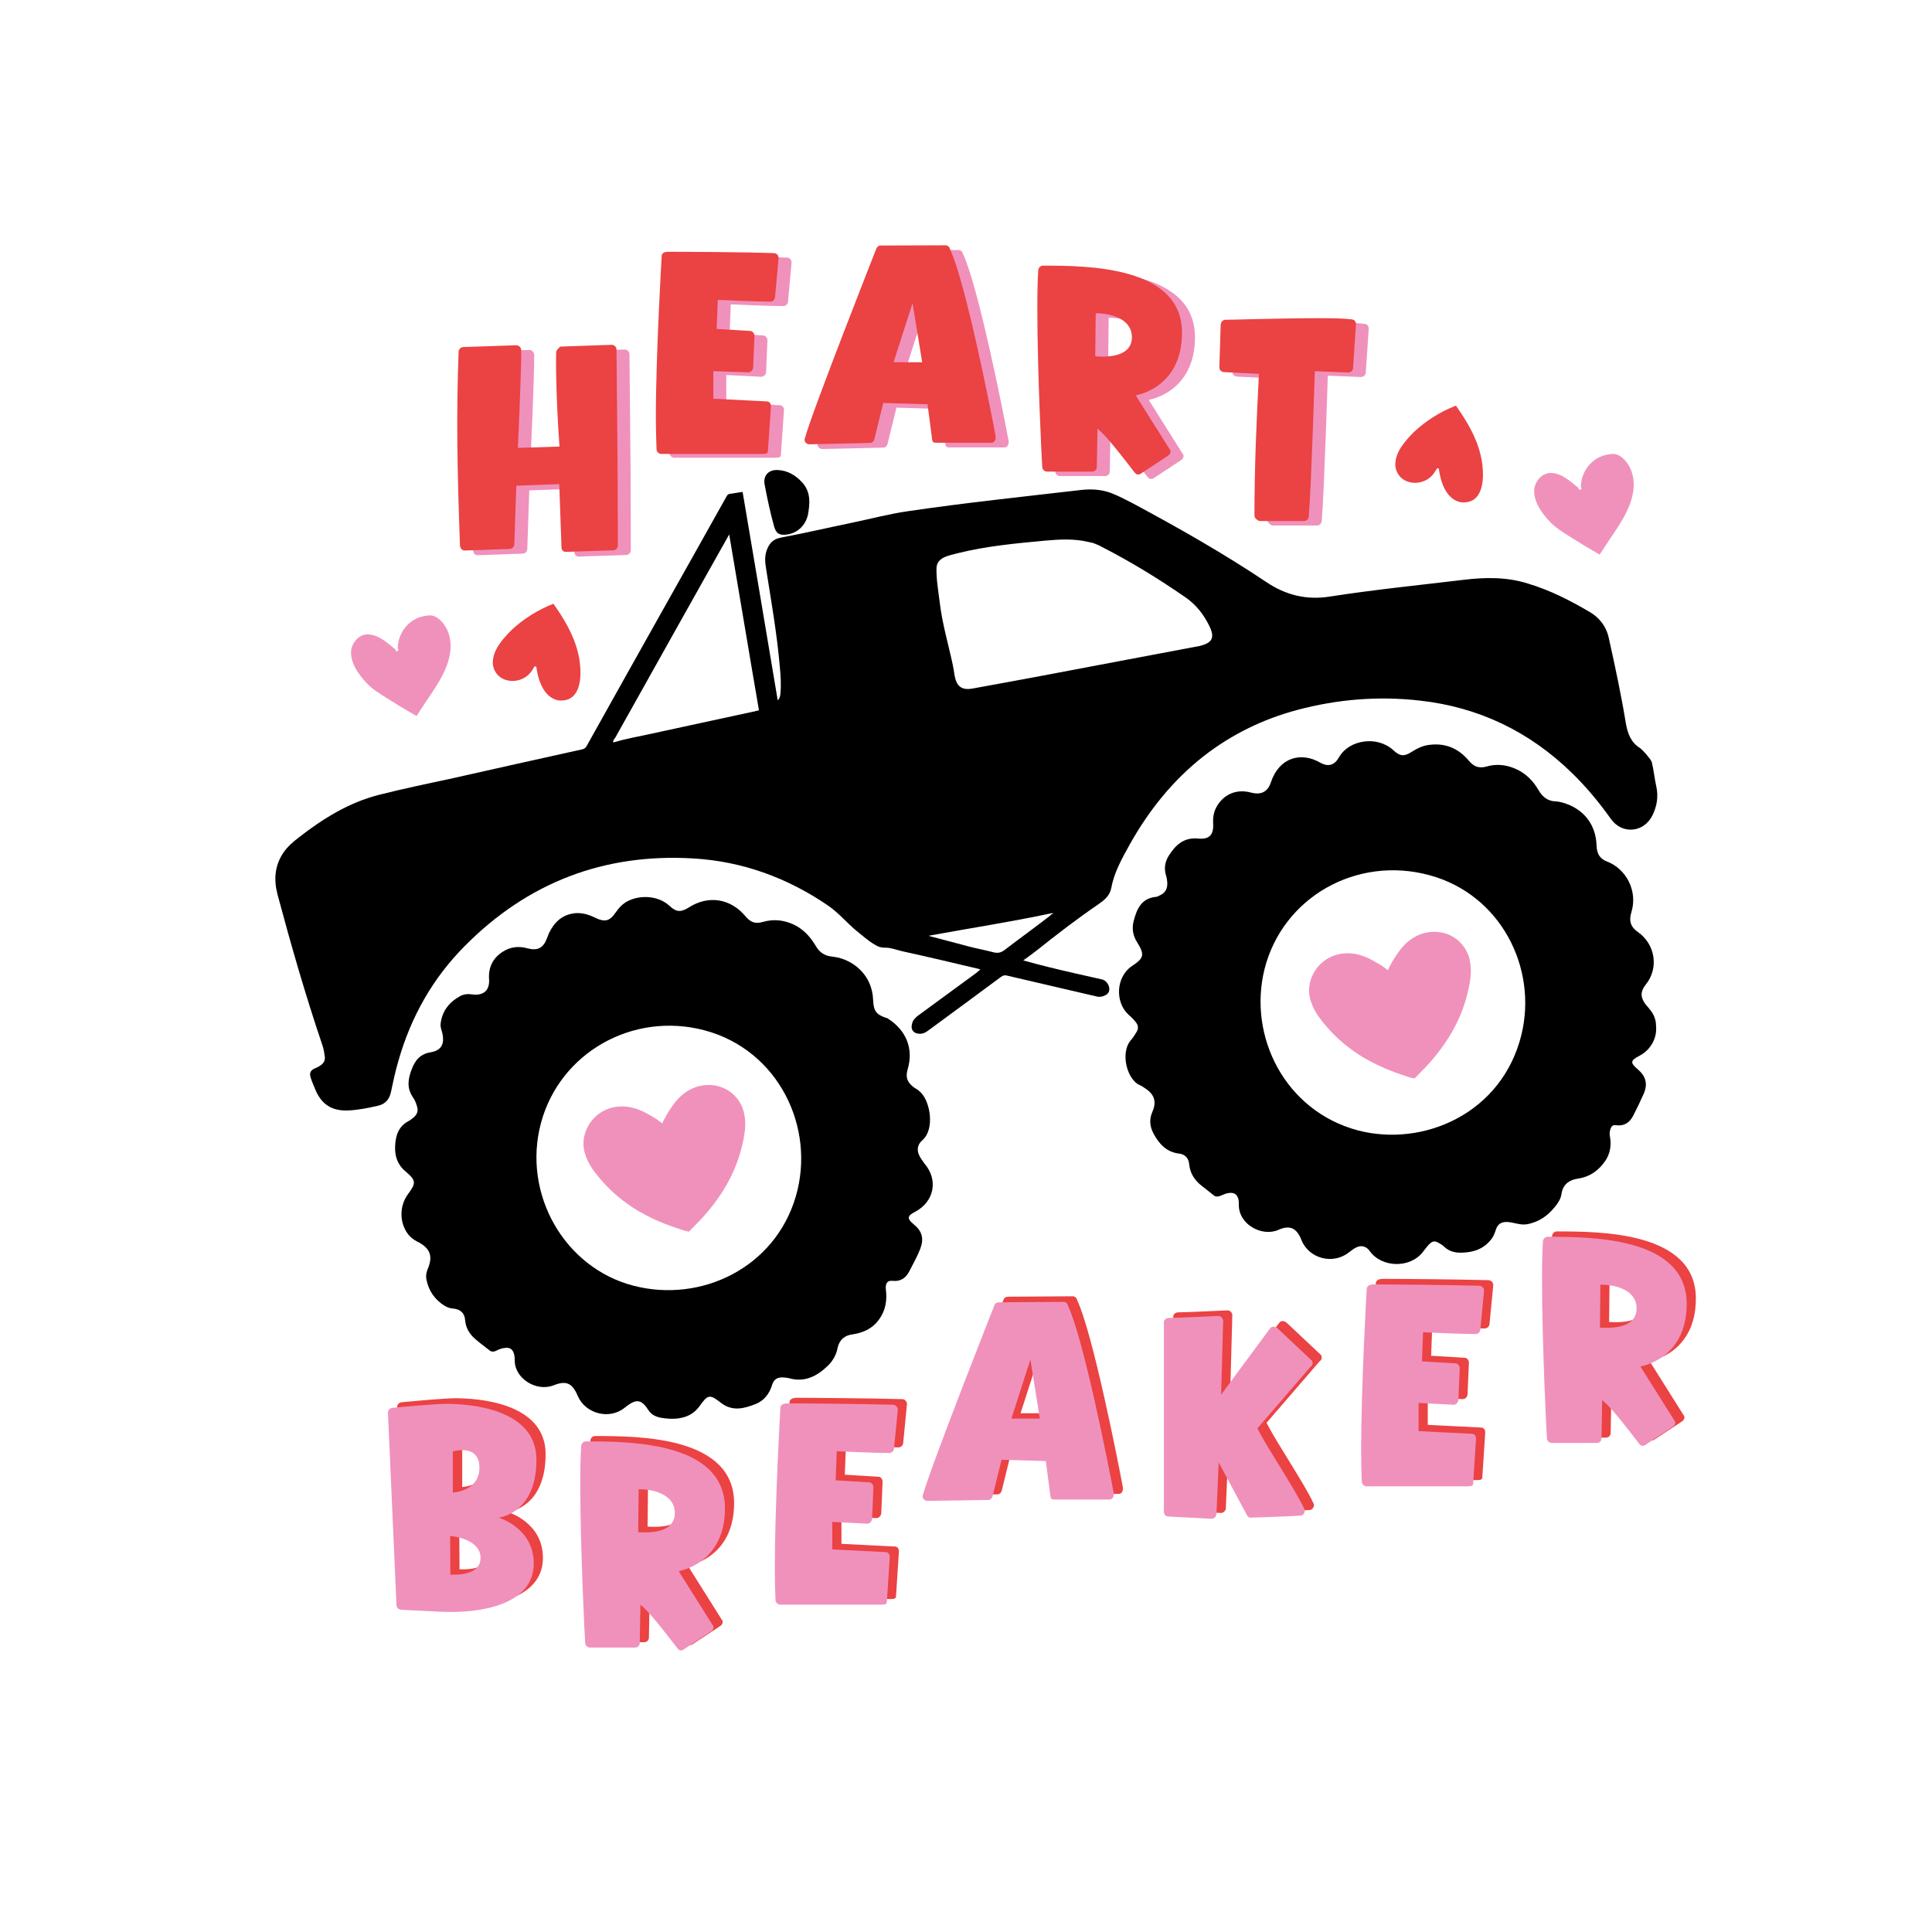 <?xml version="1.0" encoding="utf-8"?>
<!-- Generator: Adobe Illustrator 27.0.0, SVG Export Plug-In . SVG Version: 6.00 Build 0)  -->
<svg version="1.1" id="Layer_1" xmlns="http://www.w3.org/2000/svg" xmlns:xlink="http://www.w3.org/1999/xlink" x="0px" y="0px"
	 viewBox="0 0 864 864" style="enable-background:new 0 0 864 864;" xml:space="preserve">
<style type="text/css">
	.st0{fill:#EB4243;}
	.st1{fill:#F091BC;}
	.st2{fill:#000001;}
</style>
<path class="st0" d="M177.6,629.3c0-1.2,0.8-2.1,2-2.2c5.2-0.5,19.2-1.8,24.1-1.8c9.6,0,40.3,1.8,40.3,25
	c0,24.3-16.9,25.9-16.9,25.9s15.7,4.5,15.7,20.5c0,16.2-18.3,21.7-37.5,21.7c-3.3,0-16.8-0.8-21.9-1c-1.1-0.2-2-1-2-2.1L177.6,629.3
	z M205.5,701.8c0,0,0.6,0,1.8,0c3.8,0,11.7-0.8,11.7-7.5c0-8.8-13.6-9.8-13.6-9.8L205.5,701.8z M206.6,665c0,0,12-0.5,12-11.2
	c0-6.4-4.2-7.8-7.6-7.8c-2.4,0-4.3,0.6-4.3,0.6V665z M263.6,661.6c0-6.8,0.1-12.7,0.4-17.2c0-1,0.8-2.2,2.1-2.2
	c19.6,0,62.2,0.1,62.2,30c0,24.9-20.7,28-20.7,28l15.1,24c0.3,0.3,0.5,0.8,0.5,1.2c0,0.6-0.5,1.4-1,1.7l-12.3,8.1
	c-0.3,0.3-0.9,0.5-1.3,0.5c-0.6,0-1-0.3-1.5-0.9c-13.8-18-14.5-17.5-16.6-19.6l-0.3,17.1c0,1.2-0.9,2.1-2.1,2.1h-20.2
	c-1,0-2.1-0.9-2.1-2.1C265.7,732.1,263.6,690.1,263.6,661.6z M289.6,682.7c0,0,1.2,0.1,3.2,0.1c4.8,0,13.2-1,13.2-8.7
	s-8.4-10.6-16.2-10.6L289.6,682.7z M356.3,625.1c7.3,0,32.8,0.2,47.2,0.6c1,0,2.1,0.9,2.1,2.2l-1.7,17.5c-0.1,1-1,1.9-2.2,1.9
	c-6.2,0-23.4-0.8-23.4-0.8l-0.5,13l15,0.9c1,0,1.9,1,1.9,2.2l-0.6,14.2c-0.2,1.2-1,2.1-2.2,2.1l-15.6-0.8v12.3l23.8,1.2
	c1.2,0,1.9,0.9,1.9,2.2l-1.3,20.1c0,0.8-0.6,1.2-2.1,1.2h-45.6c-1,0-2.1-0.9-2.1-2.2c-0.2-3.9-0.3-8.8-0.3-14.1
	c0-28.2,2.5-72.1,2.5-72.1C353.3,626.2,353.8,625.1,356.3,625.1z M418.9,668.7c-1.2,0-2.2-0.9-2.2-2.1c0-0.3,0.2-0.5,0.2-0.8
	c3.3-12.1,31.9-84.6,31.9-84.6c0.3-0.8,1-1.3,2-1.3l28.9-0.2c0.9,0,1.8,0.6,2,1.7c7,14.8,18.3,72.1,20.5,84c0,1.8-0.8,2.7-1.9,2.7
	h-24.3c-1.3,0-1.9-0.1-2.1-1.2l-2.1-16l-19.8-0.6l-4,16.3c-0.3,1-1,1.7-2.1,1.7L418.9,668.7z M464.9,605.6l-8.5,26.4h12.8
	L464.9,605.6z M526.6,586.9c3.3,0,22.3-0.9,22.5-0.9c0.9,0,2,1,2,2.1l-0.9,33.1l22-29.8c0.5-0.5,0.9-0.6,1.4-0.6
	c0.6,0,1.3,0.3,2,0.9l15.1,14.2c0.3,0.3,0.4,0.8,0.4,1.2c0,0.6-0.3,1.3-0.9,1.6l-23.8,27.6c5,9.7,16.9,27.1,21,36
	c0.2,0.2,0.2,0.5,0.2,0.8c0,1-0.8,2.2-2,2.2c-3.6,0.3-22.2,0.9-22.3,0.9c-0.8,0-1.3-0.6-1.7-1.4l-12.4-23.4l-1,23.1
	c0,1-1,2.1-2.2,2.1l-19.2-1c-1.2,0-2.1-0.9-2.1-2.1V589C524.5,588,525.4,587.1,526.6,586.9z M618.5,571.9c7.3,0,32.8,0.2,47.2,0.6
	c1,0,2.1,0.9,2.1,2.2l-1.7,17.5c-0.1,1-1,1.9-2.2,1.9c-6.2,0-23.4-0.8-23.4-0.8l-0.5,13l15,0.9c1,0,1.9,1,1.9,2.2l-0.6,14.2
	c-0.2,1.2-1,2.1-2.2,2.1l-15.6-0.8v12.3l23.8,1.2c1.2,0,1.9,0.9,1.9,2.2l-1.3,20.1c0,0.8-0.6,1.2-2.1,1.2h-45.6
	c-1,0-2.1-0.9-2.1-2.2c-0.2-3.9-0.3-8.8-0.3-14.1c0-28.2,2.5-72.1,2.5-72.1C615.5,573,616,571.9,618.5,571.9z M693.7,570.1
	c0-6.8,0.1-12.7,0.4-17.2c0-1,0.8-2.2,2.1-2.2c19.6,0,62.2,0.1,62.2,30c0,24.9-20.7,28-20.7,28l15.1,24c0.3,0.3,0.5,0.8,0.5,1.2
	c0,0.6-0.5,1.4-1,1.7l-12.3,8.1c-0.3,0.3-0.9,0.5-1.3,0.5c-0.6,0-1-0.3-1.5-0.9c-13.8-18-14.5-17.5-16.6-19.6l-0.3,17.1
	c0,1.2-0.9,2.1-2.1,2.1h-20.2c-1,0-2.1-0.9-2.1-2.1C695.8,640.6,693.7,598.6,693.7,570.1z M719.6,591.2c0,0,1.2,0.1,3.2,0.1
	c4.8,0,13.2-1,13.2-8.7s-8.4-10.6-16.2-10.6L719.6,591.2z"/>
<path class="st1" d="M213,157.3l23.7-0.8c1,0,2.1,0.8,2.2,2.2c0,11.9-1.5,43.7-1.5,43.7l18.6-0.6c0,0-0.9-12.1-1.3-24.6
	c-0.2-6.1-0.3-12.4-0.2-17.3c0-1,0.8-2,1.9-2.8l22.9-0.8c1,0,2.1,0.7,2.2,2l0.3,30.8c0.3,25.2,0.3,56.9,0.3,56.9
	c0,1.2-0.8,2.1-2,2.2l-21.3,0.7c-0.9,0-1.8-0.5-1.9-2l-1-28.3l-19.2,0.7l-0.9,26.3c-0.1,1.1-1,2-2.2,2l-19.9,0.7
	c-1.2,0-2-0.8-2.2-2.2c-1.2-33.6-1.7-57.7-0.6-87C211.1,158.4,211.5,157.3,213,157.3z M304.7,114.6c7.4,0,32.8,0.1,47.2,0.6
	c1.1,0,2.1,0.9,2.1,2.2l-1.6,17.5c-0.1,1.1-1,2-2.2,2c-6.1,0-23.4-0.8-23.4-0.8l-0.5,13l15,0.9c1,0,1.9,1.1,1.9,2.2l-0.6,14.2
	c-0.1,1.2-1.1,2.1-2.2,2.1l-15.6-0.8v12.3l23.8,1.2c1.2,0,2,0.9,2,2.2l-1.4,20.1c0,0.8-0.6,1.2-2.1,1.2h-45.6c-1,0-2.1-0.9-2.1-2.2
	c-0.1-3.9-0.3-8.8-0.3-14.1c0-28.2,2.6-72.1,2.6-72.1C301.7,115.7,302.1,114.6,304.7,114.6z M367.8,200.8c-1.2,0-2.2-0.9-2.2-2.1
	c0-0.3,0.2-0.5,0.2-0.8c3.3-12.1,31.9-84.6,31.9-84.6c0.3-0.8,1-1.4,2-1.4l28.9-0.1c0.9,0,1.8,0.6,2,1.6c7,14.8,18.3,72.1,20.5,84
	c0,1.8-0.8,2.7-1.9,2.7h-24.3c-1.3,0-1.9-0.1-2.1-1.2l-2.1-16l-19.8-0.6l-4,16.3c-0.3,1-1,1.6-2.1,1.6L367.8,200.8z M413.9,137.6
	l-8.5,26.4h12.8L413.9,137.6z M469.7,140.2c0-6.8,0.1-12.7,0.4-17.2c0-1,0.8-2.2,2.1-2.2c19.6,0,62.2,0.1,62.2,30
	c0,24.9-20.7,28-20.7,28l15.1,24c0.3,0.3,0.5,0.8,0.5,1.2c0,0.6-0.5,1.3-1,1.7l-12.3,8.1c-0.3,0.3-0.9,0.4-1.3,0.4
	c-0.6,0-1-0.3-1.5-0.9c-13.8-18-14.5-17.5-16.6-19.6l-0.3,17.1c0,1.2-0.9,2.1-2.1,2.1h-20.2c-1,0-2.1-0.9-2.1-2.1
	C471.8,210.7,469.7,168.7,469.7,140.2z M495.6,161.3c0,0,1.2,0.2,3.2,0.2c4.8,0,13.2-1,13.2-8.7c0-7.7-8.4-10.7-16.2-10.7
	L495.6,161.3z M595.2,144.3c6.6,0,12.1,0.1,14.7,0.5c1.5,0,2.2,1,2.2,2.2l-1.3,19.5c0,1.2-1,2.1-2.2,2.1l-14.8-0.6
	c0,0-1.6,51.7-2.7,64.9c-0.1,1.2-1,2.1-2.1,2.1h-20.1c-1.2-0.6-2.1-1.3-2.1-2.5c0-22,0.9-41.7,2-63.3l-15.6-0.8
	c-1.2,0-2.1-1-2.1-2.1l0.6-19.2c0.2-1.2,1-2.1,2.1-2.1C553.7,145.1,578.2,144.3,595.2,144.3z"/>
<path class="st2" d="M346.2,235.5c0.9,3,2.2,3.9,5.3,3.6c4.8-0.5,8.6-3.8,9.8-8.8c0.9-5,1.4-10.2-2.5-14.5c-3-3.3-6.6-5.4-11-5.6
	c-4.3-0.2-6.7,2.7-5.8,6.8C343.2,223.3,344.5,229.4,346.2,235.5z"/>
<path class="st2" d="M490.9,404.6c2.9-2,5.4-3.9,6.1-7.6c1.3-7.1,4.9-13.3,8.3-19.5c8.5-15.1,19.1-28.4,32.8-39.2
	c12.7-9.9,26.7-16.7,42-20.8c18-4.8,36.3-6.3,54.8-4.2c26.3,2.9,49,13.8,68,32.3c6.5,6.3,12.2,13.2,17.4,20.5
	c5.1,7.3,15,6.3,18.8-1.7c1.9-4,2.6-8.2,1.6-12.7c-0.8-3.5-1.1-7.2-2-10.8c-0.4-1.3-1.7-2.5-2.6-3.7c-0.8-0.9-1.7-1.9-2.6-2.6
	c-4.2-2.6-5.6-6.6-6.4-11.1c-2.1-12.8-4.8-25.4-7.6-38c-1.1-5.3-4.2-9.3-8.7-11.9c-8.7-5.1-17.7-9.7-27.4-12.6
	c-9.4-3-19.1-2.9-28.9-1.7c-20,2.4-40,4.4-59.9,7.5c-10.3,1.6-19.5-0.6-28.3-6.5c-19.1-12.8-39.2-24.2-59.5-35.1
	c-3.1-1.6-6.3-3.3-9.6-4.6c-4.4-1.7-8.9-2-13.6-1.5c-25.8,3-51.7,5.7-77.5,9.5c-8.4,1.2-16.6,3.4-24.8,5.1
	c-10.7,2.2-21.3,4.7-32,6.7c-3.9,0.7-5.5,2.9-6.6,6.2c-0.7,2.4-0.6,4.7-0.2,7.1c2.3,14.7,4.9,29.2,6.2,44.1
	c0.4,4.1,0.7,8.3,0.3,12.4c-0.1,1.1-0.3,2.1-1.2,3c-5.2-31-10.4-62-15.7-93.2c-1.9,0.2-3.6,0.6-5.3,0.8c-1,0-1.6,0.5-2,1.4
	c-9.8,17.4-19.5,34.9-29.3,52.2c-11,19.7-22.2,39.5-33.2,59.3c-0.5,0.8-1,1.2-1.9,1.4c-19.9,4.4-39.7,8.8-59.6,13.3
	c-10.4,2.2-20.8,4.4-31.1,7c-13.6,3.4-25.3,10.7-36.2,19.2c-2.6,2-5,4.1-6.9,6.9c-3.8,5.8-4.2,12-2.5,18.5
	c6,22.4,12.4,44.7,19.8,66.6c0.5,1.5,1,3,1.2,5.1c0.6,2.2-0.2,3.9-2.2,5c-0.4,0.2-0.6,0.5-1,0.6c-4.1,1.5-3.6,3.2-2.3,6.5
	c0.4,1.1,0.9,2.2,1.3,3.2c2.8,6.9,7.5,9.9,14.8,9.6c4.5-0.2,8.9-1.1,13.3-2.1c3.2-0.7,5.1-2.8,5.8-6c1-4.7,2-9.5,3.4-14.2
	c5.6-19.6,15.3-36.8,29.6-51.2c28.1-28.4,62.3-41.6,102.3-39.2c22,1.3,42.2,8.7,60.4,21.2c4.7,3.3,8.4,7.8,12.8,11.4
	c3,2.4,5.8,5,9.3,6.7c0.9,0.4,1.9,0.6,3,0.6c2.7-0.1,5.2,1,7.9,1.6c11.4,2.5,22.8,5.2,34.2,7.9c0.1,0,0.3,0.1,0.7,0.3
	c-0.7,0.5-1.2,1-1.8,1.5c-8.6,6.3-17.2,12.6-25.8,18.9c-1.3,1-2.5,2-2.9,3.7c-0.8,2.6,0.5,4.5,3.2,4.6c1.4,0.1,2.6-0.4,3.8-1.3
	c10.9-8,21.8-16,32.7-24.1c0.9-0.7,1.8-0.9,2.8-0.6c13.3,3.1,26.6,6.2,39.9,9.3c1.1,0.3,2.1,0.2,3-0.1c1.5-0.5,2.8-1.3,2.8-3.2
	c0-1.9-1.6-4-3.3-4.3c-8-1.8-16.1-3.6-24.2-5.6c-3.7-0.9-7.3-1.9-11-2.9c2-1.4,4.1-3,6.2-4.6C472.7,417.8,481.7,410.9,490.9,404.6z
	 M337.6,318.1c-15.9,3.4-31.8,6.9-47.6,10.3c-5.3,1.1-10.6,2.1-15.6,3.6c-0.1,0-0.1,0-0.1,0l0,0.1c0-0.1-0.1-0.1,0-0.2
	c-0.1-0.1-0.1-0.1-0.1-0.2c0-0.8,0.7-1.4,1-1.9c9.5-16.9,19-34,28.5-50.9c7.4-13.1,14.7-26.3,22.4-39.9c4.5,26.4,8.8,52.5,13.3,78.6
	C338.6,317.8,338,318,337.6,318.1z M422.1,249.3c2.1-1,4.4-1.4,6.6-2c12.6-3.1,25.5-4.3,38.4-5.5c6.7-0.6,13.2-1,19.8,0.6
	c0.8,0.2,1.7,0.3,2.4,0.6c1.2,0.5,2.3,0.9,3.5,1.6c12.9,6.6,25.3,14.2,37.3,22.5c4.8,3.3,8.3,7.8,10.8,13c2.4,5,1.3,7.3-4.1,8.7
	c-0.5,0.1-1,0.3-1.5,0.3c-23,4.4-45.8,8.6-68.8,13c-10.6,2-21,3.9-31.5,5.8c-4.9,0.9-7.2-0.9-8.1-5.8c-0.2-1.5-0.5-3.1-0.8-4.7
	c-2-9.4-4.8-18.7-5.9-28.4c-0.6-4.9-1.5-9.8-1.4-14.9C418.9,251.8,420,250.4,422.1,249.3z M448.9,425.1c-1.5,1-2.8,1.2-4.5,0.8
	c-3.8-1-7.6-1.7-11.4-2.7c-5.9-1.6-11.8-3.1-17.8-4.7c0.1,0,0.3,0,0.5-0.1c18-3.3,36.2-6.1,54.1-9.9c0.2,0,0.7-0.2,0.9-0.1l0.1-0.1
	c0.1,0.1,0,0.2,0.1,0.3l0.1,0.1c-0.7-0.1-1,0.4-1.4,0.8C462.8,414.8,455.7,419.9,448.9,425.1z"/>
<path class="st2" d="M737.6,451.2c-0.5-0.8-1.3-1.5-1.8-2.2c-2.3-3.2-2.2-5.7,0.2-8.7c5.9-7.3,4.3-17.9-3.4-23.4
	c-3.3-2.3-4.3-4.9-3-9.1c2.9-9.6-2.6-19.4-10.9-22.5c-3.4-1.3-4.6-3.7-4.7-7.1c-0.3-9.7-6-16.7-15.3-19.3c-1-0.2-1.9-0.5-2.9-0.5
	c-3.5-0.1-5.9-1.9-7.6-4.8c-2.6-4.5-6.1-8.1-11.2-10.1c-4-1.6-8.2-1.9-12.2-0.7c-3.6,1-5.9-0.1-8.1-2.8c-4.5-5.3-10.3-7.8-17.4-6.9
	c-2.8,0.3-5.2,1.4-7.6,2.9c-3.7,2.4-5.5,2.4-8.7-0.6c-7.2-6.5-19.6-4.6-24.1,3.1c-2.1,3.8-4.9,4.6-8.6,2.5
	c-8.6-4.9-18.2-2.2-21.9,8.7c-1.5,4.7-4.7,5.9-9.1,4.7c-6.5-1.7-12.3,0.9-15.4,6.7c-1.1,2.1-1.5,4.5-1.4,6.9c0.4,5.3-1.6,7.5-6.7,7
	c-6.5-0.6-10.2,3-13.2,7.8c-1.7,2.8-2.1,5.7-1.1,8.9c0.3,0.9,0.4,1.9,0.5,2.8c0.2,3.1-0.9,4.9-3.7,6.1c-0.5,0.3-1,0.5-1.5,0.5
	c-6.4,0.7-8.4,5.4-9.8,10.7c-0.9,3.4-0.4,6.6,1.6,9.7c3.4,5.5,3,7-2.5,10.6c-7,4.8-7.6,16-1.4,21.7c1.2,1,2.3,2.1,3.3,3.4
	c1,1.3,1.2,2.6,0.4,4.1c-0.8,1.3-1.7,2.8-2.7,3.9c-4.9,5.7-1.6,18,4.3,20.2c0.7,0.3,1.2,0.7,1.8,1.1c4.3,2.7,5.6,5.9,3.6,10.6
	c-1.6,3.6-1.2,6.8,0.6,10.1c2.5,4.5,5.7,8,11.3,8.7c2.7,0.3,4.3,2.1,4.5,4.7c0.4,4.1,2.4,7.2,5.6,9.7c1.8,1.4,3.6,2.8,5.3,4.2
	c0.9,0.8,2,0.7,3,0.3c1.3-0.5,2.6-1.2,4-1.3c2.4-0.3,3.7,0.8,4.2,3.1c0,0.6,0.2,1.3,0.1,1.9c-0.2,9.3,10.6,14.7,17.7,11.5
	c5.2-2.3,8.2-0.8,10.3,4.5c3.3,8.4,14.1,11.2,21.2,5.6c1.2-0.9,2.4-1.9,3.7-2.4c2.2-0.9,4.2-0.2,5.6,1.7c5.3,7.6,18.1,7.9,23.8,0.5
	c0.8-1,1.6-2.1,2.4-3c1.9-2.1,3-2.2,5.3-0.7c0.5,0.3,1.2,0.7,1.6,1.1c3.3,3.3,7.3,3.2,11.4,2.6c4.1-0.6,7.5-2.5,10-5.8
	c1-1.3,1.5-2.8,2-4.3c0.9-2.7,2.8-3.5,5.5-3.3c2.9,0.3,5.8,1.6,8.9,0.9c4-0.9,7.2-2.7,10-5.5c1.4-1.5,2.9-3.1,3.9-5
	c0.7-1.2,0.9-2.3,1.1-3.5c0.8-4.1,3.8-5.8,7.2-6.3c5.5-0.8,9.5-3.8,12.4-8.1c2-3,2.7-6.8,2-10.6c-0.2-1-0.2-1.9,0-2.8
	c0.4-1.4,0.8-2.7,2.7-2.4c3.6,0.5,6-1.1,7.6-4.1c1.7-3.3,3.3-6.6,4.8-10c1.9-4.4,0.9-7.9-2.8-11c-3.3-2.8-3.2-3.9,0.8-5.9
	c5-2.6,8-7.8,7.5-13.3C740.6,455.9,739.5,453.3,737.6,451.2z M680.4,462.7c-8.6,35.2-43.8,50.5-73.2,42.8
	c-32.5-8.7-49.2-42-41.7-72.1c8.1-32.1,41.1-50.9,73.8-42C671,400,687.7,432.7,680.4,462.7z"/>
<path class="st2" d="M412.2,518.6c-2.3-3.2-2.5-6.2,0.3-8.7c5.6-4.9,3.5-16.9-0.5-21.1c-0.9-1-1.9-1.7-3-2.3
	c-3.1-2.2-4.2-4.5-3.1-8.3c2.7-9.1-0.5-17.3-8.7-22.6c-0.3-0.3-0.8-0.4-1.2-0.5c-4.1-1.4-5.3-3.1-5.5-7.4
	c-0.2-6.2-2.5-11.4-7.4-15.4c-2.4-1.9-5-3.2-8-4c-1-0.2-2-0.4-2.9-0.5c-3.3-0.3-5.7-1.8-7.4-4.8c-2.2-3.7-5-6.9-8.8-9
	c-4.7-2.5-9.7-3.2-14.9-1.7c-3.3,1-5.5,0.1-7.6-2.4c-6.8-8.2-16.8-9.7-25.6-4c-3.4,2.1-5.4,2.1-8.5-0.8c-5.3-4.9-14-5-19.6-1.6
	c-1.7,1.1-3,2.5-4.2,4.2c-3,4.4-5,4.9-9.9,2.5c-2.7-1.3-5.6-2.1-8.7-1.8c-5.7,0.7-9.1,4-11.5,8.9c-0.3,0.7-0.6,1.6-0.9,2.3
	c-1.6,4.3-4.1,5.7-8.7,4.5c-3.9-1.1-7.7-0.7-11.2,1.6c-4.3,2.8-6.3,6.9-6,12c0.5,6.1-3.5,7.6-7.6,7c-2-0.3-3.7-0.1-5.4,0.8
	c-5,2.8-8.2,6.9-8.7,12.8c0,1.3,0.5,2.5,0.8,3.7c1.1,4.9-0.4,7.8-5.3,8.6c-4.8,0.8-7,3.8-8.5,7.9c-1.5,4-2.1,7.9,0.4,11.8
	c0.8,1.2,1.6,2.6,2,4.2c0.8,2.2,0.2,3.8-1.4,5.2c-0.7,0.5-1.4,1.2-2.2,1.6c-4.6,2.4-5.9,6.5-6.1,11.2c-0.2,4.5,1,8.3,4.7,11.4
	c4.8,4.1,4.7,5.2,1,10.2c-3.7,5.1-3.9,12.3-0.1,17.6c1.1,1.5,2.5,2.6,4.2,3.5c5.9,2.9,7.3,6.5,4.7,12.5c-0.6,1.5-0.8,3-0.5,4.5
	c1,5.1,3.8,9.1,8.2,11.8c1.2,0.7,2.4,1.1,3.8,1.2c3.2,0.3,5.1,2,5.3,5.2c0.3,3.4,1.9,6.1,4.4,8.3c2,1.8,4.3,3.4,6.4,5.1
	c0.9,0.8,2,0.8,3,0.3c1.2-0.6,2.6-1.2,4-1.3c2.3-0.3,3.5,0.6,4.1,2.8c0.2,0.8,0.3,1.6,0.3,2.5c-0.3,8.3,9.7,14.5,17.4,11.4
	c5.6-2.2,8.3-1,10.7,4.6c3.4,8.2,14.3,11,21.1,5.4c0.4-0.2,0.6-0.5,0.9-0.7c4.4-3.3,6.6-2.9,9.6,1.7c1.3,2.1,3.2,3,5.5,3.5
	c2.9,0.5,5.8,0.7,8.6,0.2c3.6-0.6,6.5-2.2,8.8-5.3c3.8-5.4,4.6-5.5,9.8-1.4c5.1,3.8,10.2,2.4,15.3,0.4c3.8-1.5,6.2-4.6,7.4-8.6
	c0.8-2.5,2.4-3.5,5.1-3.3c0.8,0.1,1.5,0.1,2.3,0.3c7.2,2.1,12.7-0.9,17.6-5.6c2.2-2.2,3.7-4.8,4.3-8c0.8-3.6,3.2-5.6,6.9-6
	c3.9-0.6,7.5-2.1,10.2-4.9c3.6-3.9,5-8.5,4.6-13.8c-0.1-0.8-0.2-1.6-0.2-2.3c0.1-2.2,1-3.1,3.1-2.9c3.4,0.4,5.8-1.2,7.3-4
	c1.7-3.4,3.6-6.6,5-10.2c1.8-4.7,0.9-8-2.9-11.1c-3.1-2.5-2.9-3.8,0.7-5.6c8.6-4.6,10.4-14.4,4-21.7
	C413,519.8,412.6,519.1,412.2,518.6z M355.9,535c-9.3,31.9-42.3,47.8-72.5,40c-31.1-8-49.9-41.2-41.5-72.7
	c8.4-31.5,41.1-50.1,73.3-41.5C348,469.6,364.9,504.1,355.9,535z"/>
<path class="st2" d="M471,408.4c0.1,0.1,0.1,0.2,0.3,0.4c-0.1,0-0.1-0.1-0.1-0.1C471.1,408.5,471.1,408.4,471,408.4L471,408.4z"/>
<path class="st2" d="M274.2,331.6C274.1,331.6,274.1,331.6,274.2,331.6c-0.1,0.1-0.1,0.2,0,0.3c-0.1-0.1-0.1,0,0,0
	C274.1,331.8,274.2,331.7,274.2,331.6z"/>
<path class="st0" d="M207.2,155.2l23.7-0.8c1,0,2.1,0.8,2.2,2.2c0,11.9-1.5,43.7-1.5,43.7l18.6-0.6c0,0-0.9-12.1-1.3-24.6
	c-0.2-6.1-0.3-12.4-0.2-17.3c0-1,0.8-2,1.9-2.8l22.9-0.8c1,0,2.1,0.7,2.2,2l0.3,30.8c0.3,25.2,0.3,56.9,0.3,56.9
	c0,1.2-0.8,2.1-2,2.2l-21.3,0.7c-0.9,0-1.8-0.5-1.9-2l-1-28.3l-19.2,0.7l-0.9,26.3c-0.1,1.1-1,2-2.2,2l-19.9,0.7
	c-1.2,0-2-0.8-2.2-2.2c-1.2-33.6-1.7-57.7-0.6-87C205.3,156.4,205.7,155.3,207.2,155.2z M298.9,112.6c7.4,0,32.8,0.1,47.2,0.6
	c1.1,0,2.1,0.9,2.1,2.2l-1.6,17.5c-0.1,1.1-1,2-2.2,2c-6.1,0-23.4-0.8-23.4-0.8l-0.5,13l15,0.9c1,0,1.9,1.1,1.9,2.2l-0.6,14.2
	c-0.1,1.2-1.1,2.1-2.2,2.1L319,166v12.3l23.8,1.2c1.2,0,2,0.9,2,2.2l-1.4,20.1c0,0.8-0.6,1.2-2.1,1.2h-45.6c-1,0-2.1-0.9-2.1-2.2
	c-0.1-3.9-0.3-8.8-0.3-14.1c0-28.2,2.6-72.1,2.6-72.1C295.9,113.7,296.4,112.6,298.9,112.6z M362,198.7c-1.2,0-2.2-0.9-2.2-2.1
	c0-0.3,0.2-0.5,0.2-0.8c3.3-12.1,31.9-84.6,31.9-84.6c0.3-0.8,1-1.4,2-1.4l28.9-0.1c0.9,0,1.8,0.6,2,1.6c7,14.8,18.3,72.1,20.5,84
	c0,1.8-0.8,2.7-1.9,2.7H419c-1.3,0-1.9-0.1-2.1-1.2l-2.1-16l-19.8-0.6l-4,16.3c-0.3,1-1,1.6-2.1,1.6L362,198.7z M408.1,135.6
	l-8.5,26.4h12.8L408.1,135.6z M463.9,138.2c0-6.8,0.1-12.8,0.4-17.2c0-1,0.8-2.2,2.1-2.2c19.6,0,62.2,0.1,62.2,30
	c0,24.9-20.7,28-20.7,28l15.1,24c0.3,0.3,0.5,0.8,0.5,1.2c0,0.6-0.5,1.3-1,1.7l-12.3,8.1c-0.3,0.3-0.9,0.4-1.3,0.4
	c-0.6,0-1-0.3-1.5-0.9c-13.8-18-14.5-17.5-16.6-19.6l-0.3,17.1c0,1.2-0.9,2.1-2.1,2.1h-20.2c-1,0-2.1-0.9-2.1-2.1
	C466,208.7,463.9,166.7,463.9,138.2z M489.8,159.3c0,0,1.2,0.2,3.2,0.2c4.8,0,13.2-1,13.2-8.7c0-7.7-8.4-10.7-16.2-10.7L489.8,159.3
	z M589.5,142.3c6.6,0,12.1,0.1,14.7,0.5c1.5,0,2.2,1,2.2,2.2l-1.3,19.5c0,1.2-1,2.1-2.2,2.1L588,166c0,0-1.6,51.7-2.7,64.9
	c-0.1,1.2-1,2.1-2.1,2.1h-20.1c-1.2-0.6-2.1-1.3-2.1-2.5c0-22,0.9-41.7,2-63.3l-15.6-0.8c-1.2,0-2.1-1-2.1-2.1l0.6-19.2
	c0.2-1.2,1-2.1,2.1-2.1C547.9,143.1,572.4,142.3,589.5,142.3z"/>
<path class="st1" d="M173.5,631.8c0-1.2,0.8-2.1,2-2.2c5.2-0.5,19.2-1.8,24.1-1.8c9.6,0,40.3,1.8,40.3,25
	c0,24.3-16.9,25.9-16.9,25.9s15.7,4.5,15.7,20.5c0,16.2-18.3,21.7-37.5,21.7c-3.3,0-16.8-0.8-21.9-1c-1.1-0.2-2-1-2-2.1L173.5,631.8
	z M201.4,704.2c0,0,0.6,0,1.8,0c3.8,0,11.7-0.8,11.7-7.5c0-8.8-13.6-9.8-13.6-9.8L201.4,704.2z M202.4,667.5c0,0,12-0.5,12-11.2
	c0-6.4-4.2-7.8-7.6-7.8c-2.4,0-4.3,0.6-4.3,0.6V667.5z M259.5,664c0-6.8,0.1-12.7,0.4-17.2c0-1,0.8-2.2,2.1-2.2
	c19.6,0,62.2,0.1,62.2,30c0,24.9-20.7,28-20.7,28l15.1,24c0.3,0.3,0.5,0.8,0.5,1.2c0,0.6-0.5,1.4-1,1.7l-12.3,8.1
	c-0.3,0.3-0.9,0.5-1.3,0.5c-0.6,0-1-0.3-1.5-0.9c-13.8-18-14.5-17.5-16.6-19.6l-0.3,17.1c0,1.2-0.9,2.1-2.1,2.1h-20.2
	c-1,0-2.1-0.9-2.1-2.1C261.6,734.5,259.5,692.5,259.5,664z M285.4,685.2c0,0,1.2,0.1,3.2,0.1c4.8,0,13.2-1,13.2-8.7
	s-8.4-10.6-16.2-10.6L285.4,685.2z M352.2,627.6c7.3,0,32.8,0.2,47.2,0.6c1,0,2.1,0.9,2.1,2.2l-1.7,17.5c-0.1,1-1,1.9-2.2,1.9
	c-6.2,0-23.4-0.8-23.4-0.8l-0.5,13l15,0.9c1,0,1.9,1,1.9,2.2l-0.6,14.2c-0.2,1.2-1,2.1-2.2,2.1l-15.6-0.8v12.3l23.8,1.2
	c1.2,0,1.9,0.9,1.9,2.2l-1.3,20.1c0,0.8-0.6,1.2-2.1,1.2h-45.6c-1,0-2.1-0.9-2.1-2.2c-0.2-3.9-0.3-8.8-0.3-14.1
	c0-28.2,2.5-72.1,2.5-72.1C349.2,628.6,349.7,627.6,352.2,627.6z M414.8,671.2c-1.2,0-2.2-0.9-2.2-2.1c0-0.3,0.2-0.5,0.2-0.8
	c3.3-12.1,31.9-84.6,31.9-84.6c0.3-0.8,1-1.3,2-1.3l28.9-0.2c0.9,0,1.8,0.6,2,1.7c7,14.8,18.3,72.1,20.5,84c0,1.8-0.8,2.7-1.9,2.7
	h-24.3c-1.3,0-1.9-0.1-2.1-1.2l-2.1-16l-19.8-0.6l-4,16.3c-0.3,1-1,1.7-2.1,1.7L414.8,671.2z M460.8,608l-8.5,26.4H465L460.8,608z
	 M522.5,589.4c3.3,0,22.3-0.9,22.5-0.9c0.9,0,2,1,2,2.1l-0.9,33.1l22-29.8c0.5-0.5,0.9-0.6,1.4-0.6c0.6,0,1.3,0.3,2,0.9l15.1,14.2
	c0.3,0.3,0.4,0.8,0.4,1.2c0,0.6-0.3,1.3-0.9,1.6l-23.8,27.6c5,9.7,16.9,27.1,21,36c0.2,0.2,0.2,0.5,0.2,0.8c0,1-0.8,2.2-2,2.2
	c-3.6,0.3-22.2,0.9-22.3,0.9c-0.8,0-1.3-0.6-1.7-1.4L545,654l-1,23.1c0,1-1,2.1-2.2,2.1l-19.2-1c-1.2,0-2.1-0.9-2.1-2.1v-84.6
	C520.4,590.4,521.3,589.5,522.5,589.4z M614.4,574.4c7.3,0,32.8,0.2,47.2,0.6c1,0,2.1,0.9,2.1,2.2l-1.7,17.5c-0.1,1-1,1.9-2.2,1.9
	c-6.2,0-23.4-0.8-23.4-0.8l-0.5,13l15,0.9c1,0,1.9,1,1.9,2.2l-0.6,14.2c-0.2,1.2-1,2.1-2.2,2.1l-15.6-0.8V640l23.8,1.2
	c1.2,0,1.9,0.9,1.9,2.2l-1.3,20.1c0,0.8-0.6,1.2-2.1,1.2h-45.6c-1,0-2.1-0.9-2.1-2.2c-0.2-3.9-0.3-8.8-0.3-14.1
	c0-28.2,2.5-72.1,2.5-72.1C611.4,575.4,611.9,574.4,614.4,574.4z M689.6,572.5c0-6.8,0.1-12.7,0.4-17.2c0-1,0.8-2.2,2.1-2.2
	c19.6,0,62.2,0.1,62.2,30c0,24.9-20.7,28-20.7,28l15.1,24c0.3,0.3,0.5,0.8,0.5,1.2c0,0.6-0.5,1.4-1,1.7l-12.3,8.1
	c-0.3,0.3-0.9,0.5-1.3,0.5c-0.6,0-1-0.3-1.5-0.9c-13.8-18-14.5-17.5-16.6-19.6l-0.3,17.1c0,1.2-0.9,2.1-2.1,2.1h-20.2
	c-1,0-2.1-0.9-2.1-2.1C691.7,643,689.6,601,689.6,572.5z M715.5,593.7c0,0,1.2,0.1,3.2,0.1c4.8,0,13.2-1,13.2-8.7
	s-8.4-10.6-16.2-10.6L715.5,593.7z"/>
<path class="st1" d="M201.3,291.9c-1.4,9.3-7.7,17-12.8,24.9c-0.7,1.1-1.5,2.3-2.2,3.4c-0.4-0.2-0.7-0.4-1.1-0.6
	c-4-2.3-8-4.7-11.9-7.2c-3.3-2.1-6.7-4.1-9.3-6.9c-3.8-4-7.3-9-7-14.5c0.4-3.4,3.2-7.1,7.1-7.3c5.1-0.1,9.1,3.8,12.8,6.8
	c0,0.1,0,0.3,0,0.4c0,0.3,0.3,0.4,0.6,0.3c0.1,0,0.2-0.1,0.3-0.2c0.1,0,0.2,0,0.3-0.1c0.3-0.2,0.1-0.5-0.2-0.7c0-0.7,0-1.4,0.1-2.1
	c0.9-6.5,5.9-12.2,13.2-12.8c2.7-0.6,5.1,1.2,6.7,3.1C201.1,282.2,202,287.2,201.3,291.9z"/>
<path class="st0" d="M247.5,270c4.7,6.7,9.1,13.9,11,22c1.9,7.6,2.6,22.5-8.9,21.2c-6.4-1.3-8.9-8.9-9.7-14.6c0.1-0.8-1-0.7-1.2-0.1
	c0,0.1,0,0.2,0,0.2c-0.3,0.3-0.4,0.7-0.7,1c-4.4,7.2-16.4,6.4-17.6-2.7c-0.3-6.1,4.3-11.1,8.3-15.2
	C234.1,276.8,240.5,272.7,247.5,270z"/>
<path class="st1" d="M657.4,430.1c0.5,2.6,0.8,6.6-1.1,14c-1.6,6.7-4.3,13.2-8.2,19.5c-3,4.8-6.6,9.5-10.9,14
	c-1.3,1.3-2.5,2.5-3.6,3.7c-0.1,0.1-0.2,0.2-0.3,0.3c-0.2,0.2-0.5,0.5-0.8,0.7c-0.3-0.1-0.7-0.2-1-0.2c-0.1,0-0.3-0.1-0.4-0.1
	c-1.6-0.5-3.2-1-4.9-1.6c-5.9-2-11.3-4.5-16.2-7.3c-6.3-3.8-11.8-8.3-16.3-13.5c-5.1-5.7-6.7-9.3-7.5-11.9c-1.2-3.6-1-7.6,0.6-11.2
	c1.6-3.6,4.3-6.5,7.8-8.3c1.2-0.6,2.5-1.1,3.8-1.4c4.9-1.2,10.1-0.3,15.5,2.7c1.2,0.7,2.4,1.4,3.6,2.1c0.6,0.4,1.1,0.7,1.6,1.1
	c0.3,0.2,0.5,0.4,0.8,0.6c0.1,0.1,0.1,0.1,0.2,0.1l0.2,0.2c0,0,0,0.1,0.1,0.1c0,0.1,0.1,0.1,0.2,0.1c0,0,0.1,0,0.1,0
	c0.1,0,0.1-0.2,0.2-0.3c0,0,0-0.1,0-0.1c0.1-0.2,0.1-0.3,0.2-0.5c0.1-0.3,0.3-0.6,0.5-0.9c0.3-0.6,0.6-1.2,1-1.9
	c0.6-1,1.2-2,2.1-3.3c3.4-5.2,7.6-8.4,12.5-9.6c1.3-0.3,2.7-0.5,4-0.5c3.8-0.1,7.6,1.2,10.7,3.7
	C654.8,422.9,656.9,426.4,657.4,430.1z"/>
<path class="st1" d="M332.9,498.6c0.5,2.6,0.8,6.6-1.1,14c-1.6,6.7-4.3,13.2-8.2,19.5c-3,4.8-6.6,9.5-10.9,14
	c-1.3,1.3-2.5,2.5-3.6,3.7c-0.1,0.1-0.2,0.2-0.3,0.3c-0.2,0.2-0.5,0.5-0.8,0.7c-0.3-0.1-0.7-0.2-1-0.2c-0.1,0-0.3-0.1-0.4-0.1
	c-1.6-0.5-3.2-1-4.9-1.6c-5.9-2-11.3-4.5-16.2-7.3c-6.3-3.8-11.8-8.3-16.3-13.5c-5.1-5.7-6.7-9.3-7.5-11.9c-1.2-3.6-1-7.6,0.6-11.2
	c1.6-3.6,4.3-6.5,7.8-8.3c1.2-0.6,2.5-1.1,3.8-1.4c4.9-1.2,10.1-0.3,15.5,2.7c1.2,0.7,2.4,1.4,3.6,2.1c0.6,0.4,1.1,0.7,1.6,1.1
	c0.3,0.2,0.5,0.4,0.8,0.6c0.1,0.1,0.1,0.1,0.2,0.1l0.2,0.2c0,0,0,0.1,0.1,0.1c0,0.1,0.1,0.1,0.2,0.1c0,0,0.1,0,0.1,0
	c0.1,0,0.1-0.2,0.2-0.3c0,0,0-0.1,0-0.1c0.1-0.2,0.1-0.3,0.2-0.5c0.1-0.3,0.3-0.6,0.5-0.9c0.3-0.6,0.6-1.2,1-1.9
	c0.6-1,1.2-2,2.1-3.3c3.4-5.2,7.6-8.4,12.5-9.6c1.3-0.3,2.7-0.5,4-0.5c3.8-0.1,7.6,1.2,10.7,3.7
	C330.3,491.4,332.3,494.8,332.9,498.6z"/>
<path class="st0" d="M651.1,181.4c4.7,6.7,9.1,13.9,11,22c1.9,7.6,2.6,22.5-8.9,21.2c-6.4-1.3-8.9-8.9-9.7-14.6
	c0.1-0.8-1-0.7-1.2-0.1c0,0.1,0,0.2,0,0.2c-0.3,0.3-0.4,0.7-0.7,1c-4.4,7.2-16.4,6.4-17.6-2.7c-0.3-6.1,4.3-11.1,8.3-15.2
	C637.8,188.1,644.1,184.1,651.1,181.4z"/>
<path class="st1" d="M730.4,219.7c-1.4,9.3-7.7,17-12.8,24.9c-0.7,1.1-1.5,2.3-2.2,3.4c-0.4-0.2-0.7-0.4-1.1-0.6
	c-4-2.3-8-4.7-11.9-7.2c-3.3-2.1-6.7-4.1-9.3-6.9c-3.8-4-7.3-9-7-14.5c0.4-3.4,3.2-7.1,7.1-7.3c5.1-0.1,9.1,3.8,12.8,6.8
	c0,0.1,0,0.3,0,0.4c0,0.3,0.3,0.4,0.6,0.3c0.1,0,0.2-0.1,0.3-0.2c0.1,0,0.2,0,0.3-0.1c0.3-0.2,0.1-0.5-0.2-0.7c0-0.7,0-1.4,0.1-2.1
	c0.9-6.5,5.9-12.2,13.2-12.8c2.7-0.6,5.1,1.2,6.7,3.1C730.2,210,731.1,215.1,730.4,219.7z"/>
</svg>
